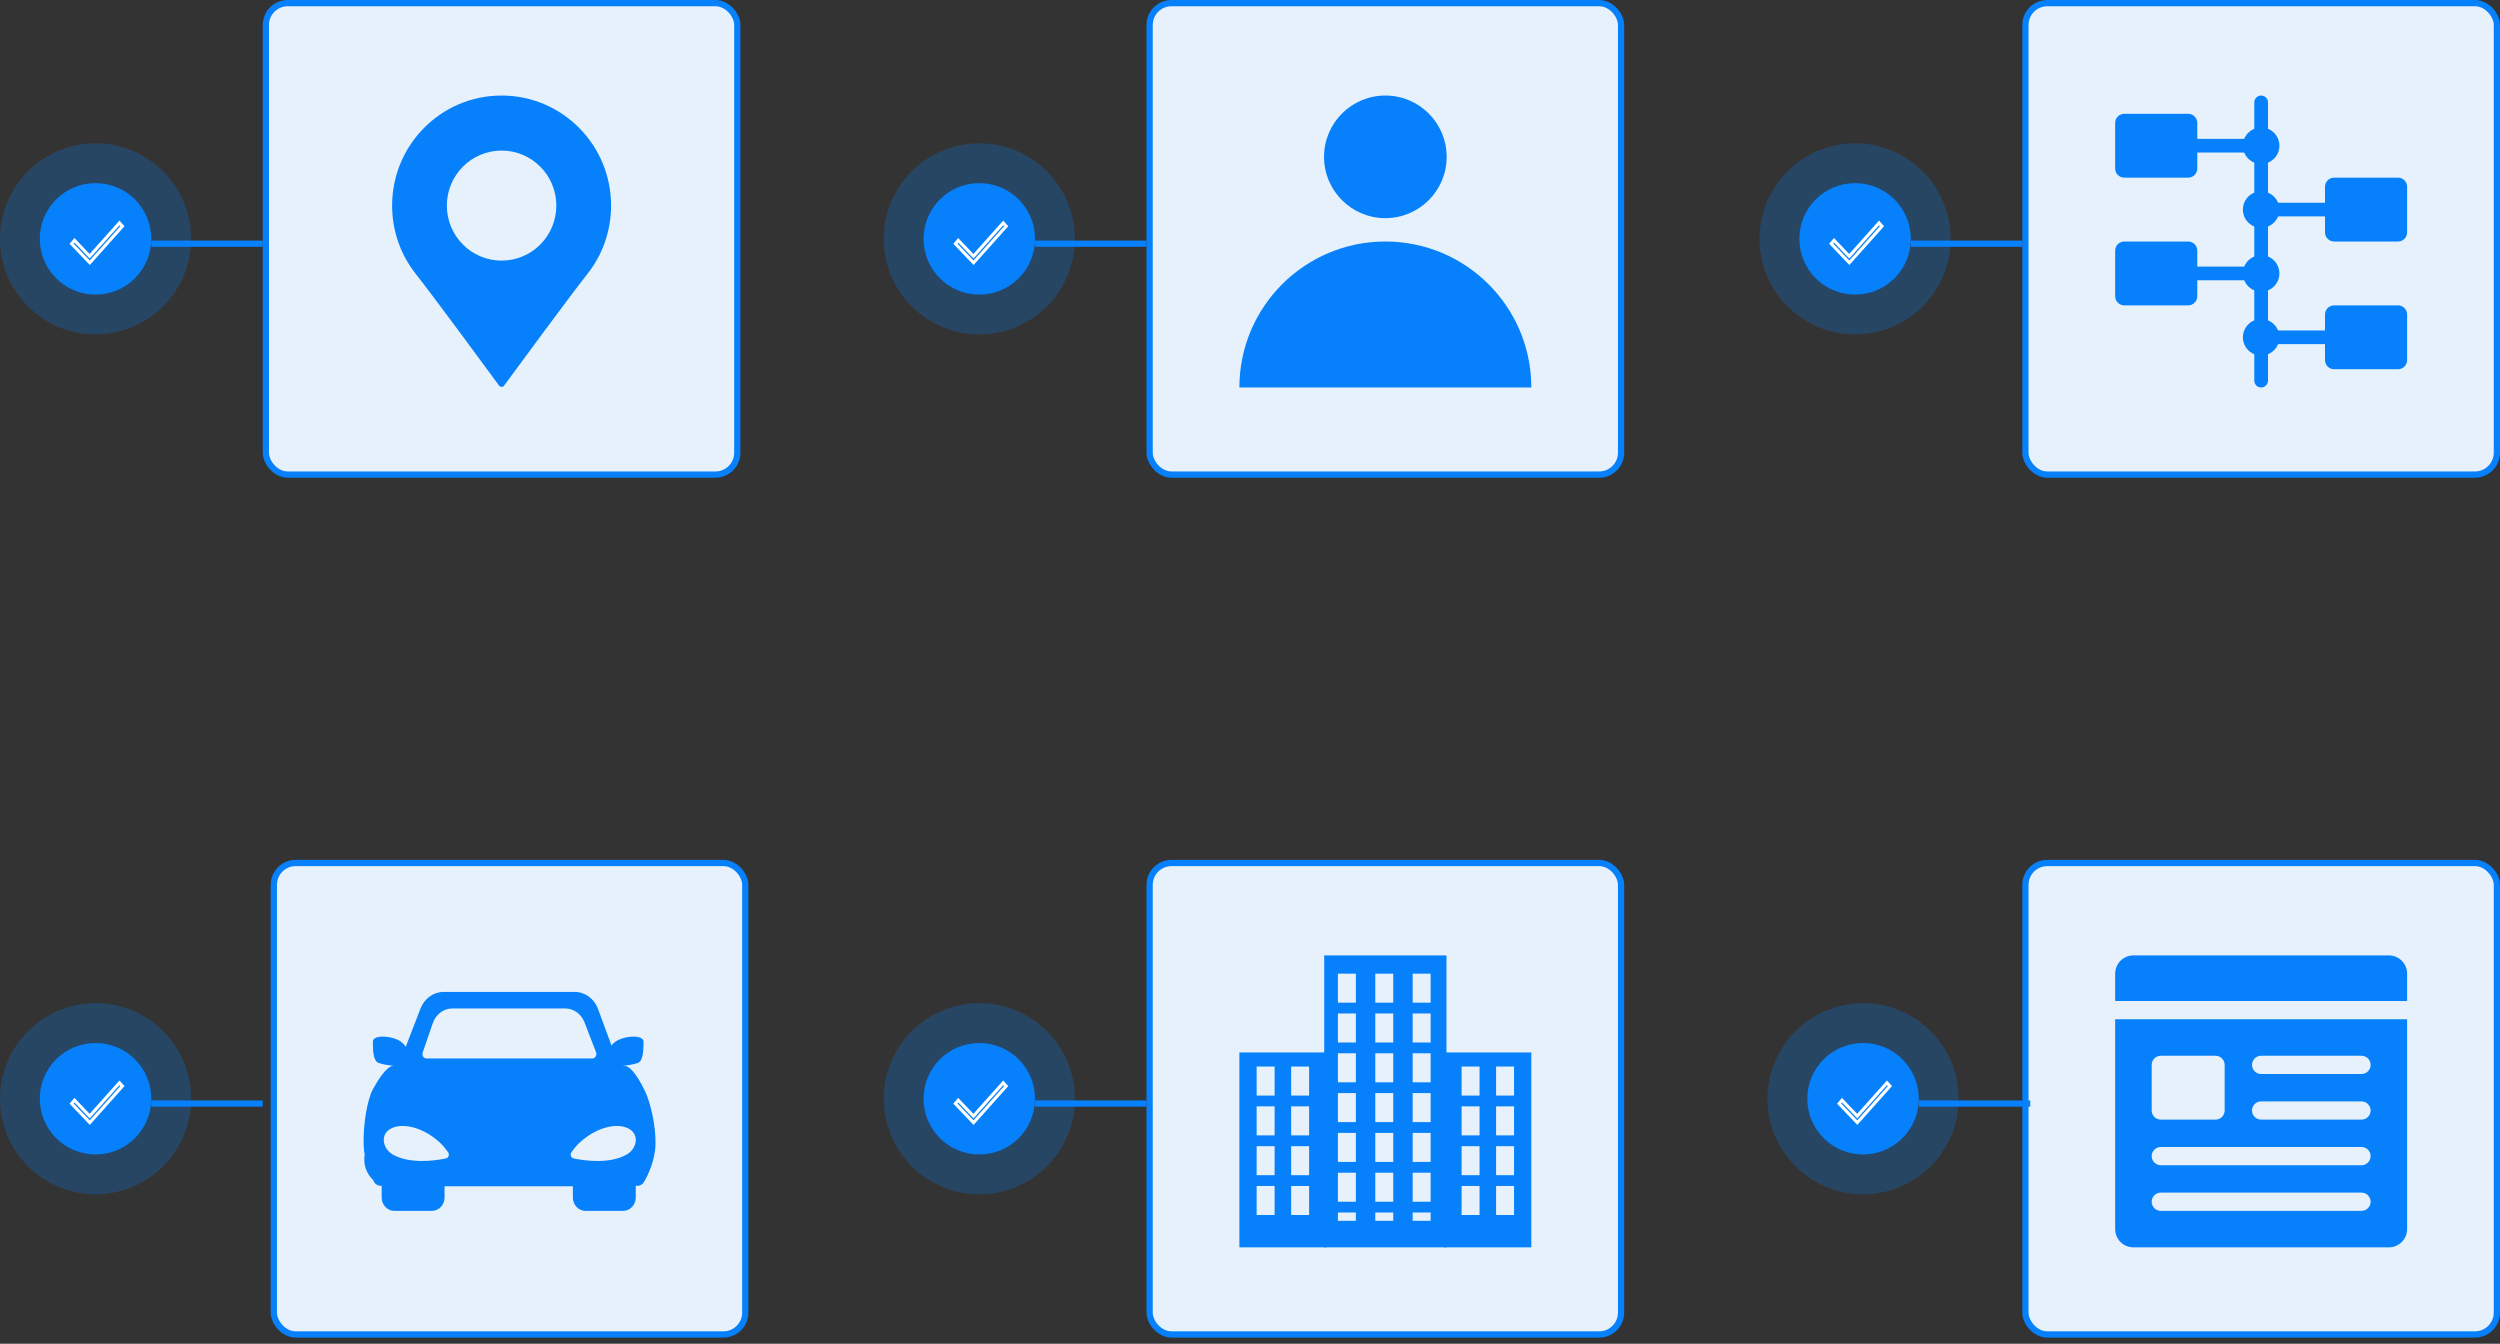 <svg width="400" height="215" viewBox="0 0 400 215" fill="none" xmlns="http://www.w3.org/2000/svg">
<rect x="0" y="0" width="400" height="215" fill="#333333" stroke="none"/>
<rect x="324.067" y="138.08" width="75.433" height="75.433" rx="3.5" fill="#E6F1FC" stroke="#0680FB"/>
<path d="M338.429 155.786C338.429 154.173 339.736 152.866 341.348 152.866H382.219C383.831 152.866 385.138 154.173 385.138 155.786V160.165H338.429V155.786Z" fill="#0680FB"/>
<path fill-rule="evenodd" clip-rule="evenodd" d="M338.429 163.084H385.138V196.656C385.138 198.268 383.831 199.575 382.219 199.575H341.348C339.736 199.575 338.429 198.268 338.429 196.656V163.084ZM361.784 168.922C360.977 168.922 360.324 169.576 360.324 170.382C360.324 171.188 360.977 171.842 361.784 171.842H377.84C378.646 171.842 379.299 171.188 379.299 170.382C379.299 169.576 378.646 168.922 377.84 168.922H361.784ZM360.324 177.68C360.324 176.874 360.977 176.221 361.784 176.221H377.84C378.646 176.221 379.299 176.874 379.299 177.68C379.299 178.487 378.646 179.14 377.84 179.14H361.784C360.977 179.14 360.324 178.487 360.324 177.68ZM345.727 183.519C344.921 183.519 344.268 184.173 344.268 184.979C344.268 185.785 344.921 186.438 345.727 186.438H377.84C378.646 186.438 379.299 185.785 379.299 184.979C379.299 184.173 378.646 183.519 377.84 183.519H345.727ZM344.268 192.277C344.268 191.471 344.921 190.817 345.727 190.817H377.84C378.646 190.817 379.299 191.471 379.299 192.277C379.299 193.083 378.646 193.737 377.84 193.737H345.727C344.921 193.737 344.268 193.083 344.268 192.277ZM345.727 168.922C344.921 168.922 344.268 169.576 344.268 170.382V177.68C344.268 178.487 344.921 179.14 345.727 179.14H354.485C355.291 179.14 355.945 178.487 355.945 177.68V170.382C355.945 169.576 355.291 168.922 354.485 168.922H345.727Z" fill="#0680FB"/>
<rect x="42.538" y="0.5" width="75.433" height="75.433" rx="3.5" fill="#E6F1FC" stroke="#0680FB"/>
<path fill-rule="evenodd" clip-rule="evenodd" d="M93.969 43.851C96.35 40.844 97.772 37.037 97.772 32.895C97.772 23.17 89.93 15.287 80.255 15.287C70.581 15.287 62.739 23.17 62.739 32.895C62.739 37.037 64.161 40.844 66.541 43.851C69.377 47.434 77.91 59.046 79.857 61.7C80.057 61.972 80.454 61.972 80.654 61.7C82.601 59.046 91.134 47.434 93.969 43.851ZM80.255 41.7C85.092 41.7 89.013 37.758 89.013 32.896C89.013 28.033 85.092 24.091 80.255 24.091C75.418 24.091 71.497 28.033 71.497 32.896C71.497 37.758 75.418 41.7 80.255 41.7Z" fill="#0680FB"/>
<rect x="324.067" y="0.5" width="75.433" height="75.433" rx="3.5" fill="#E6F1FC" stroke="#0680FB"/>
<path d="M360.689 16.381C360.689 15.777 361.179 15.287 361.784 15.287C362.388 15.287 362.878 15.777 362.878 16.381V60.901C362.878 61.506 362.388 61.996 361.784 61.996C361.179 61.996 360.689 61.506 360.689 60.901V16.381Z" fill="#0680FB"/>
<path d="M348.282 24.41C347.677 24.41 347.187 23.919 347.187 23.315C347.187 22.71 347.677 22.22 348.282 22.22L360.689 22.22C361.293 22.22 361.784 22.71 361.784 23.315C361.784 23.919 361.293 24.41 360.689 24.41L348.282 24.41Z" fill="#0680FB"/>
<path d="M348.282 44.845C347.677 44.845 347.187 44.355 347.187 43.75C347.187 43.145 347.677 42.655 348.282 42.655H360.689C361.293 42.655 361.784 43.145 361.784 43.75C361.784 44.355 361.293 44.845 360.689 44.845H348.282Z" fill="#0680FB"/>
<path d="M362.878 34.627C362.274 34.627 361.784 34.137 361.784 33.532C361.784 32.928 362.274 32.438 362.878 32.438H375.285C375.89 32.438 376.38 32.928 376.38 33.532C376.38 34.137 375.89 34.627 375.285 34.627H362.878Z" fill="#0680FB"/>
<path d="M364.703 23.315C364.703 24.927 363.396 26.234 361.784 26.234C360.171 26.234 358.864 24.927 358.864 23.315C358.864 21.703 360.171 20.395 361.784 20.395C363.396 20.395 364.703 21.703 364.703 23.315Z" fill="#0680FB"/>
<path d="M364.703 33.532C364.703 35.145 363.396 36.452 361.784 36.452C360.171 36.452 358.864 35.145 358.864 33.532C358.864 31.92 360.171 30.613 361.784 30.613C363.396 30.613 364.703 31.92 364.703 33.532Z" fill="#0680FB"/>
<path d="M364.703 43.75C364.703 45.362 363.396 46.669 361.784 46.669C360.171 46.669 358.864 45.362 358.864 43.75C358.864 42.138 360.171 40.831 361.784 40.831C363.396 40.831 364.703 42.138 364.703 43.75Z" fill="#0680FB"/>
<path d="M364.703 53.968C364.703 55.58 363.396 56.887 361.784 56.887C360.171 56.887 358.864 55.58 358.864 53.968C358.864 52.355 360.171 51.048 361.784 51.048C363.396 51.048 364.703 52.355 364.703 53.968Z" fill="#0680FB"/>
<path d="M362.878 55.062C362.274 55.062 361.784 54.572 361.784 53.968C361.784 53.363 362.274 52.873 362.878 52.873H375.285C375.89 52.873 376.38 53.363 376.38 53.968C376.38 54.572 375.89 55.062 375.285 55.062H362.878Z" fill="#0680FB"/>
<path d="M338.429 19.666C338.429 18.86 339.082 18.206 339.889 18.206H350.106C350.912 18.206 351.566 18.86 351.566 19.666V26.964C351.566 27.77 350.912 28.424 350.106 28.424H339.889C339.082 28.424 338.429 27.77 338.429 26.964V19.666Z" fill="#0680FB"/>
<path d="M372.001 29.883C372.001 29.077 372.655 28.424 373.461 28.424H383.678C384.485 28.424 385.138 29.077 385.138 29.883V37.181C385.138 37.988 384.485 38.641 383.678 38.641H373.461C372.655 38.641 372.001 37.988 372.001 37.181V29.883Z" fill="#0680FB"/>
<path d="M338.429 40.101C338.429 39.295 339.082 38.641 339.889 38.641H350.106C350.912 38.641 351.566 39.295 351.566 40.101V47.399C351.566 48.205 350.912 48.859 350.106 48.859H339.889C339.082 48.859 338.429 48.205 338.429 47.399V40.101Z" fill="#0680FB"/>
<path d="M372.001 50.319C372.001 49.512 372.655 48.859 373.461 48.859H383.678C384.485 48.859 385.138 49.512 385.138 50.319V57.617C385.138 58.423 384.485 59.076 383.678 59.076H373.461C372.655 59.076 372.001 58.423 372.001 57.617V50.319Z" fill="#0680FB"/>
<rect x="183.939" y="138.08" width="75.433" height="75.433" rx="3.5" fill="#E6F1FC" stroke="#0680FB"/>
<path fill-rule="evenodd" clip-rule="evenodd" d="M231.435 152.866H211.877V199.575H231.435V152.866ZM216.939 155.785H214.063V160.429H216.939V155.785ZM220.045 155.785H222.921V160.429H220.045V155.785ZM228.903 155.785H226.027V160.429H228.903V155.785ZM214.063 162.155H216.939V166.8H214.063V162.155ZM222.921 162.155H220.045V166.8H222.921V162.155ZM226.027 162.155H228.903V166.8H226.027V162.155ZM216.939 168.524H214.063V173.169H216.939V168.524ZM220.045 168.524H222.921V173.169H220.045V168.524ZM228.903 168.524H226.027V173.169H228.903V168.524ZM214.063 174.893H216.939V179.538H214.063V174.893ZM222.921 174.893H220.045V179.538H222.921V174.893ZM226.027 174.893H228.903V179.538H226.027V174.893ZM216.939 181.263H214.063V185.907H216.939V181.263ZM220.045 181.263H222.921V185.907H220.045V181.263ZM228.903 181.263H226.027V185.907H228.903V181.263ZM214.063 187.633H216.939V192.277H214.063V187.633ZM222.921 187.633H220.045V192.277H222.921V187.633ZM226.027 187.633H228.903V192.277H226.027V187.633ZM216.939 194.002H214.063V195.329H216.939V194.002ZM220.045 194.002H222.921V195.329H220.045V194.002ZM228.903 194.002H226.027V195.329H228.903V194.002Z" fill="#0680FB"/>
<path fill-rule="evenodd" clip-rule="evenodd" d="M231.09 168.391H245.011V199.575H231.09V168.391ZM233.852 170.647H236.728V175.292H233.852V170.647ZM242.25 170.647H239.374V175.292H242.25V170.647ZM233.852 177.017H236.728V181.661H233.852V177.017ZM242.25 177.017H239.374V181.661H242.25V177.017ZM233.852 183.387H236.728V188.031H233.852V183.387ZM242.25 183.387H239.374V188.031H242.25V183.387ZM233.852 189.756H236.728V194.4H233.852V189.756ZM242.25 189.756H239.374V194.4H242.25V189.756Z" fill="#0680FB"/>
<path fill-rule="evenodd" clip-rule="evenodd" d="M198.302 168.391H212.223V199.575H198.302V168.391ZM201.062 170.647H203.938V175.292H201.062V170.647ZM209.46 170.647H206.584V175.292H209.46V170.647ZM201.062 177.017H203.938V181.661H201.062V177.017ZM209.46 177.017H206.584V181.661H209.46V177.017ZM201.062 183.387H203.938V188.031H201.062V183.387ZM209.46 183.387H206.584V188.031H209.46V183.387ZM201.062 189.756H203.938V194.4H201.062V189.756ZM209.46 189.756H206.584V194.4H209.46V189.756Z" fill="#0680FB"/>
<rect x="43.812" y="138.08" width="75.433" height="75.433" rx="3.5" fill="#E6F1FC" stroke="#0680FB"/>
<path fill-rule="evenodd" clip-rule="evenodd" d="M67.284 161.362C67.905 159.754 69.375 158.705 71.007 158.705H91.934C93.589 158.705 95.075 159.784 95.68 161.425L97.842 167.284C98.047 167.017 98.406 166.642 98.937 166.39C100.537 165.632 102.963 165.64 102.963 166.676C102.962 168.022 102.926 169.725 102.057 170.072C101.51 170.291 100.268 170.476 99.526 170.573H99.949C99.964 170.573 99.98 170.573 99.995 170.572C100.045 170.571 100.095 170.57 100.145 170.58C100.459 170.638 101.527 171.104 103.201 174.576C103.973 176.18 104.965 179.915 104.878 183.156C104.81 185.714 103.649 188.061 103.036 189.128C102.813 189.517 102.411 189.733 101.983 189.733L101.721 189.733V191.592C101.721 192.776 100.82 193.737 99.709 193.737H93.671C92.559 193.737 91.658 192.776 91.658 191.592V189.805H71.128V191.592C71.128 192.776 70.227 193.737 69.115 193.737H63.077C61.966 193.737 61.065 192.776 61.065 191.592V189.733H60.917C60.466 189.733 60.046 189.493 59.83 189.072C59.781 188.976 59.728 188.872 59.673 188.758C58.633 187.792 58.081 186.28 58.348 184.747C58.258 184.234 58.199 183.7 58.183 183.156C58.087 179.829 58.78 175.917 59.659 174.29C61.669 170.573 62.745 170.573 62.745 170.573H63.093C62.351 170.476 61.108 170.291 60.562 170.072C59.693 169.725 59.656 168.022 59.656 166.676C59.656 165.64 62.081 165.632 63.681 166.39C64.371 166.717 64.769 167.25 64.919 167.487L67.284 161.362ZM63.861 170.227L63.712 170.573H63.728L63.861 170.227ZM72.399 161.35C70.991 161.35 69.733 162.287 69.249 163.696L67.634 168.397C67.474 168.863 67.798 169.357 68.264 169.357H94.75C95.227 169.357 95.552 168.841 95.37 168.371L93.519 163.567C93.002 162.226 91.776 161.35 90.416 161.35H72.399ZM62.211 180.788C63.879 179.533 67.445 180.101 70.396 182.826C70.907 183.298 71.367 183.891 71.695 184.361C71.964 184.745 71.769 185.268 71.327 185.358C69.576 185.716 65.588 186.279 62.857 184.728C61.348 183.872 60.814 181.839 62.211 180.788ZM92.731 182.826C95.682 180.101 99.248 179.533 100.916 180.788C102.313 181.839 101.779 183.872 100.27 184.728C97.54 186.279 93.552 185.716 91.8 185.358C91.358 185.268 91.163 184.745 91.432 184.361C91.76 183.891 92.22 183.298 92.731 182.826Z" fill="#0680FB"/>
<rect x="183.939" y="0.5" width="75.433" height="75.433" rx="3.5" fill="#E6F1FC" stroke="#0680FB"/>
<path fill-rule="evenodd" clip-rule="evenodd" d="M221.656 34.904C227.074 34.904 231.465 30.513 231.465 25.096C231.465 19.678 227.074 15.287 221.656 15.287C216.239 15.287 211.847 19.678 211.847 25.096C211.847 30.513 216.239 34.904 221.656 34.904ZM221.656 38.641C234.555 38.641 245.011 49.097 245.011 61.996H198.302C198.302 49.097 208.758 38.641 221.656 38.641Z" fill="#0680FB"/>
<circle opacity="0.25" cx="156.688" cy="38.217" r="15.287" fill="#0680FB"/>
<circle cx="156.688" cy="38.217" r="8.917" fill="#0680FB"/>
<path d="M155.765 42.038L152.866 38.998L153.322 38.454L155.75 41.001L160.515 35.669L160.986 36.196L155.765 42.038Z" fill="#0680FB" stroke="white" stroke-width="0.5"/>
<line x1="165.605" y1="38.99" x2="183.439" y2="38.99" stroke="#0680FB"/>
<circle opacity="0.25" cx="296.815" cy="38.217" r="15.287" fill="#0680FB"/>
<circle cx="296.815" cy="38.217" r="8.917" fill="#0680FB"/>
<path d="M295.892 42.038L292.994 38.998L293.449 38.454L295.877 41.001L300.643 35.669L301.114 36.196L295.892 42.038Z" fill="#0680FB" stroke="white" stroke-width="0.5"/>
<line x1="305.732" y1="38.99" x2="323.567" y2="38.99" stroke="#0680FB"/>
<circle opacity="0.25" cx="15.287" cy="38.217" r="15.287" fill="#0680FB"/>
<circle cx="15.287" cy="38.217" r="8.917" fill="#0680FB"/>
<path d="M14.364 42.038L11.465 38.998L11.921 38.454L14.349 41.001L19.114 35.669L19.585 36.196L14.364 42.038Z" fill="#0680FB" stroke="white" stroke-width="0.5"/>
<line x1="24.204" y1="38.99" x2="42.038" y2="38.99" stroke="#0680FB"/>
<circle opacity="0.25" cx="156.688" cy="175.796" r="15.287" fill="#0680FB"/>
<circle cx="156.688" cy="175.796" r="8.917" fill="#0680FB"/>
<path d="M155.765 179.618L152.866 176.577L153.322 176.034L155.75 178.581L160.515 173.248L160.986 173.775L155.765 179.618Z" fill="#0680FB" stroke="white" stroke-width="0.5"/>
<line x1="165.605" y1="176.57" x2="183.439" y2="176.57" stroke="#0680FB"/>
<circle opacity="0.25" cx="298.089" cy="175.796" r="15.287" fill="#0680FB"/>
<circle cx="298.089" cy="175.796" r="8.917" fill="#0680FB"/>
<path d="M297.166 179.618L294.268 176.577L294.723 176.034L297.151 178.581L301.917 173.248L302.388 173.775L297.166 179.618Z" fill="#0680FB" stroke="white" stroke-width="0.5"/>
<line x1="307.006" y1="176.57" x2="324.841" y2="176.57" stroke="#0680FB"/>
<circle opacity="0.25" cx="15.287" cy="175.796" r="15.287" fill="#0680FB"/>
<circle cx="15.287" cy="175.796" r="8.917" fill="#0680FB"/>
<path d="M14.364 179.618L11.465 176.577L11.921 176.034L14.349 178.581L19.114 173.248L19.585 173.775L14.364 179.618Z" fill="#0680FB" stroke="white" stroke-width="0.5"/>
<line x1="24.204" y1="176.57" x2="42.038" y2="176.57" stroke="#0680FB"/>
</svg>
